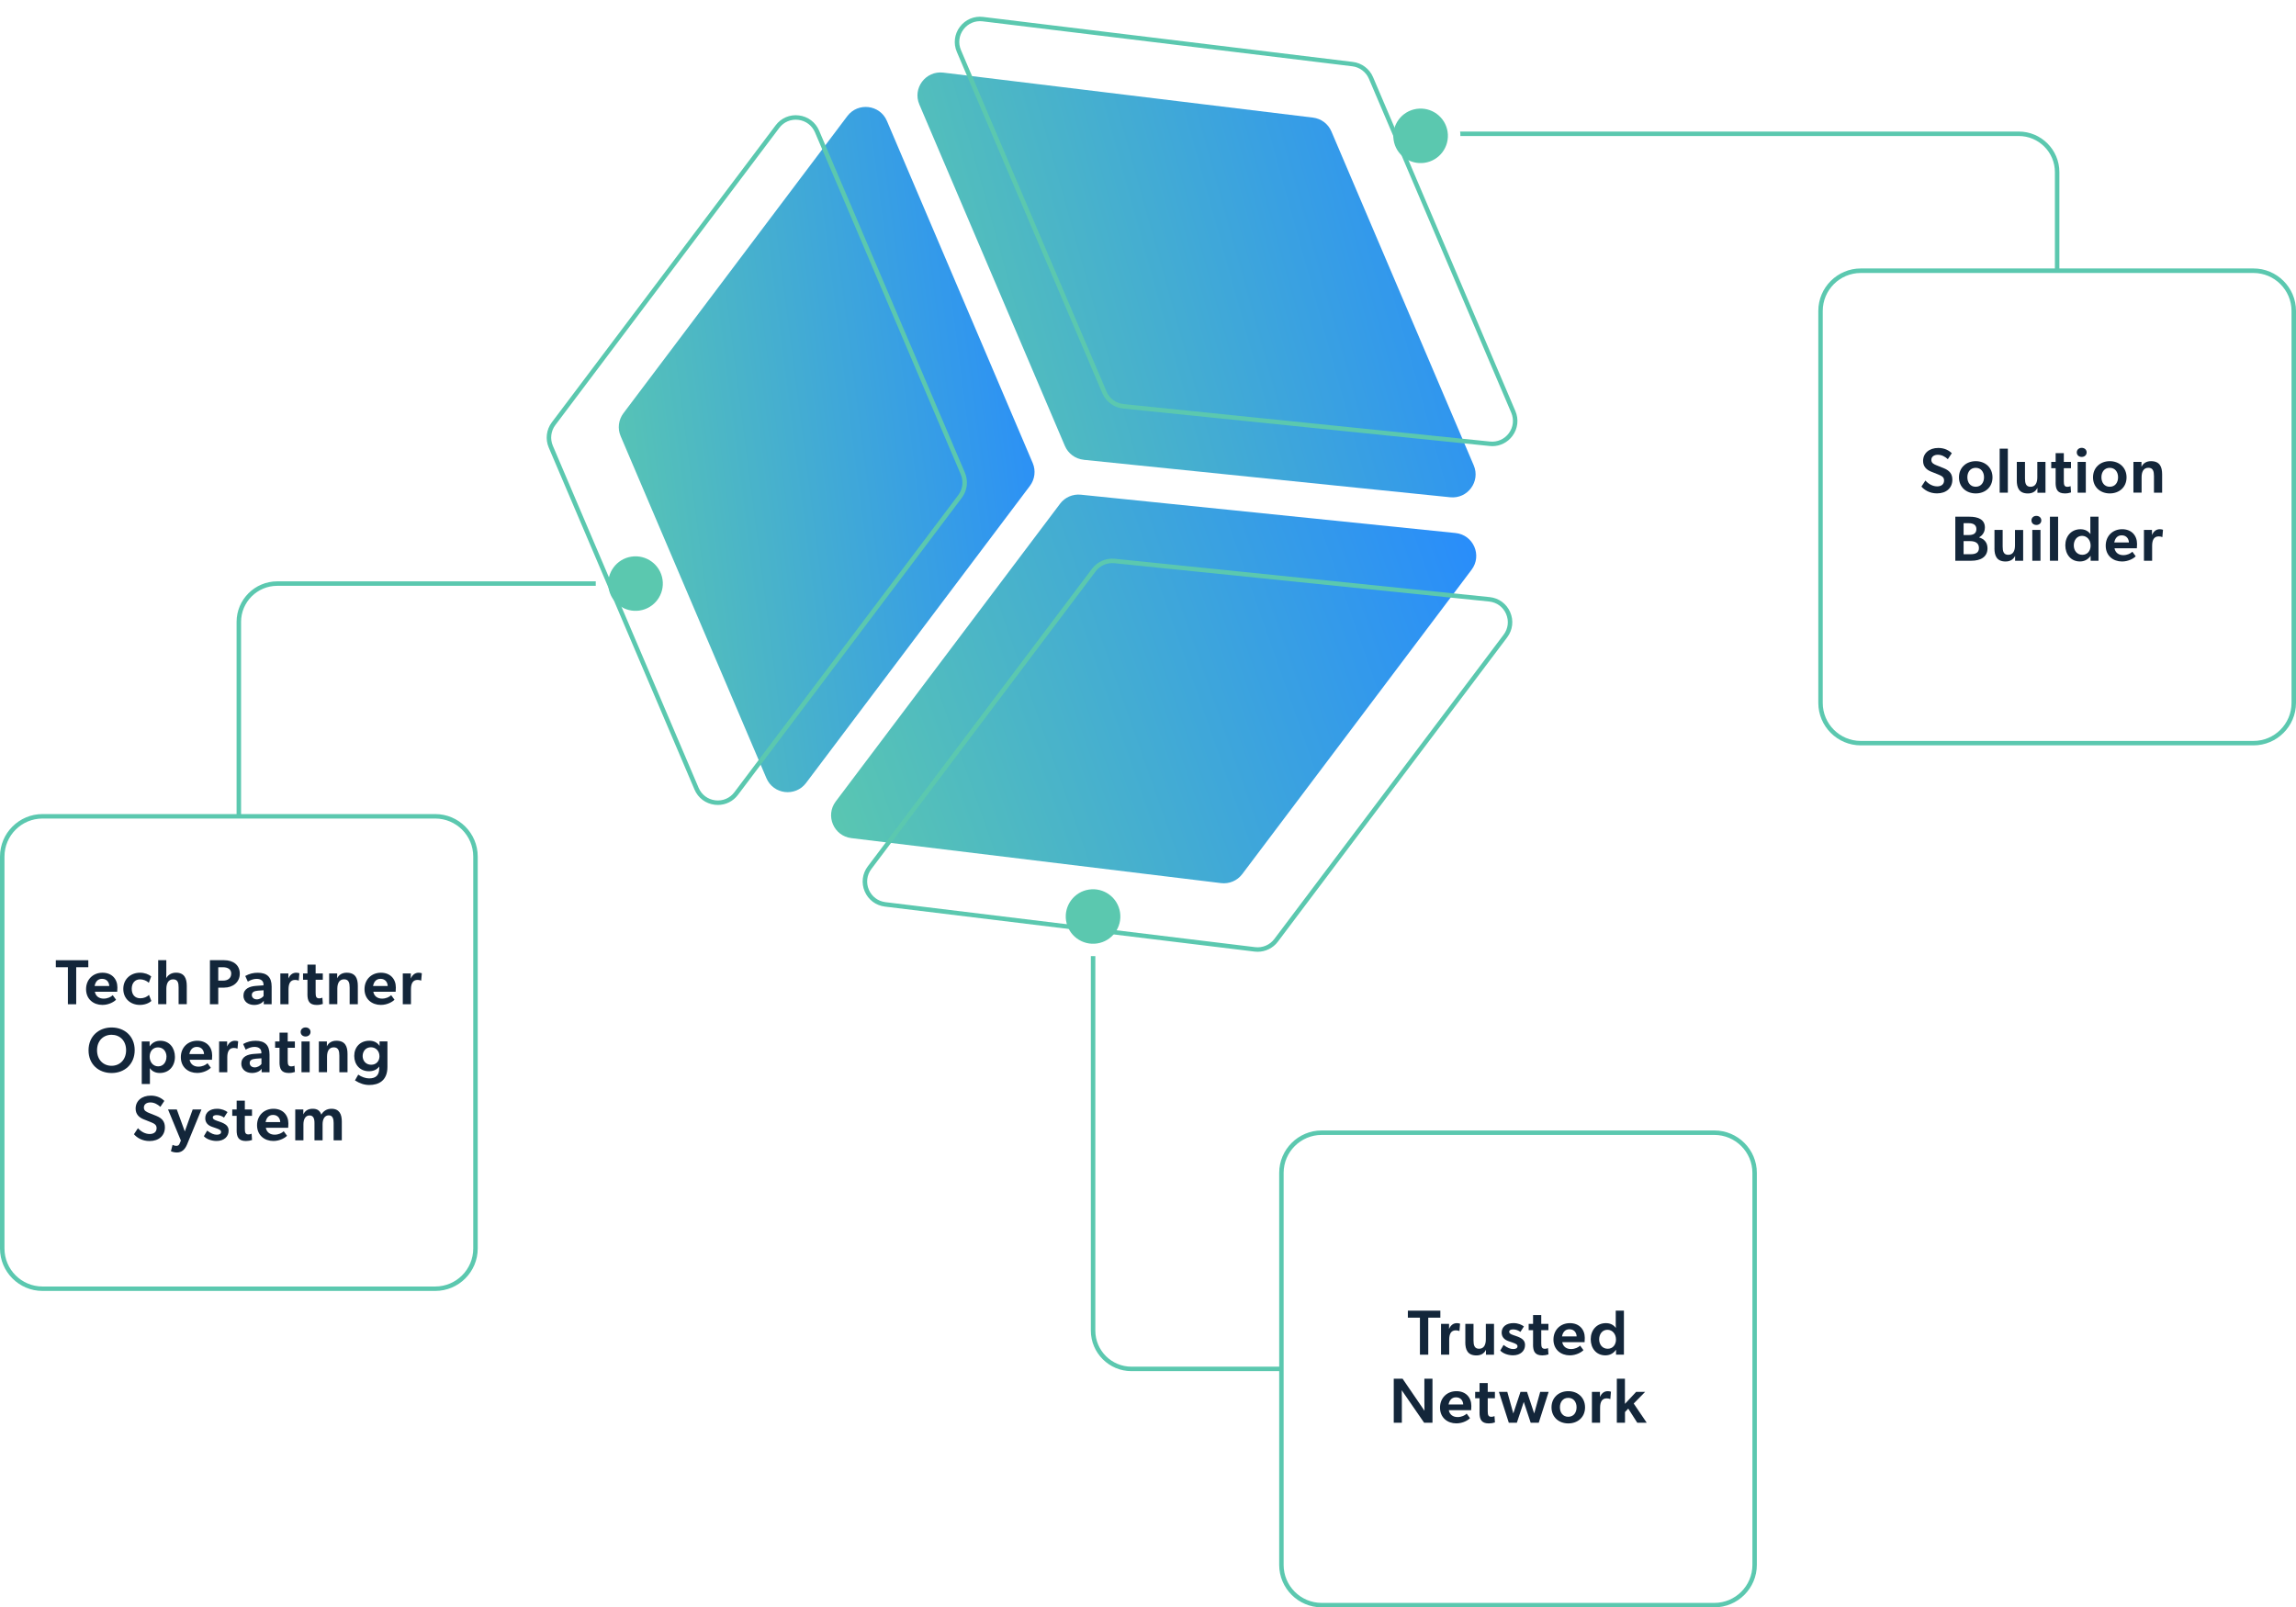<svg width="687" height="481" viewBox="0 0 687 481" fill="none" xmlns="http://www.w3.org/2000/svg">
<g clip-path="url(#clip0_192_4200)">
<path d="M383.426 410.322H338.556C331.852 410.322 326.4 404.879 326.4 398.186V281.383H327.741V398.186C327.741 404.143 332.59 408.984 338.556 408.984H383.426V410.322Z" fill="#5BC8AF"/>
<path d="M325.283 262.498C318.78 263.479 314.3 269.536 315.283 276.028C316.266 282.521 322.333 286.994 328.836 286.012C335.338 285.03 339.819 278.973 338.835 272.481C337.852 265.989 331.785 261.516 325.283 262.498Z" fill="white"/>
<path d="M325.842 266.201C330.299 265.532 334.467 268.599 335.137 273.05C335.808 277.501 332.735 281.662 328.277 282.331C323.819 283 319.652 279.933 318.981 275.482C318.311 271.031 321.384 266.87 325.842 266.201Z" fill="#5BC8AF"/>
<path d="M512.962 481H395.47C388.453 481 382.755 475.3 382.755 468.295V350.989C382.755 343.984 388.465 338.295 395.47 338.295H512.962C519.979 338.295 525.677 343.995 525.677 350.989V468.295C525.677 475.3 519.968 481 512.962 481ZM395.47 339.634C389.191 339.634 384.085 344.732 384.085 351.001V468.306C384.085 474.575 389.191 479.673 395.47 479.673H512.962C519.241 479.673 524.347 474.575 524.347 468.306V351.001C524.347 344.732 519.241 339.634 512.962 339.634H395.47Z" fill="#5BC8AF"/>
<path d="M424.877 394.315H421.257V392.218H430.977V394.315H427.357V405.392H424.865V394.315H424.877Z" fill="#13263A"/>
<path d="M431.167 396.167H433.58V397.695C434.083 396.546 434.876 395.955 435.937 395.955C436.306 395.955 436.72 396.044 436.876 396.122L436.686 398.32C436.396 398.186 435.993 398.108 435.591 398.108C434.25 398.108 433.625 399.078 433.625 400.919V405.392H431.178V396.167H431.167Z" fill="#13263A"/>
<path d="M438.451 401.644V396.167H440.898V401.131C440.898 402.503 441.144 403.618 442.563 403.618C444.071 403.618 444.585 402.336 444.585 400.796V396.178H447.032V405.403H444.619V403.931C444.06 405.135 442.976 405.615 441.77 405.615C439.111 405.615 438.44 403.875 438.44 401.666L438.451 401.644Z" fill="#13263A"/>
<path d="M448.898 404.165L449.892 402.481C451.076 403.373 451.937 403.708 452.797 403.708C453.601 403.708 454.06 403.418 454.06 402.882C454.06 402.403 453.68 402.135 452.495 401.733L451.423 401.365C450.049 400.908 449.322 400.027 449.322 398.766C449.322 397.026 450.741 395.944 452.842 395.944C454.294 395.944 455.333 396.457 455.981 396.937L454.931 398.576C454.395 398.175 453.635 397.829 452.752 397.829C451.97 397.829 451.568 398.097 451.568 398.532C451.568 398.933 451.858 399.223 452.875 399.558L453.568 399.792C455.557 400.462 456.316 401.187 456.316 402.503C456.316 404.277 454.942 405.582 452.696 405.582C451.222 405.582 449.657 405.013 448.909 404.154L448.898 404.165Z" fill="#13263A"/>
<path d="M458.719 402.336V398.063H457.4V396.167H458.719V393.534H461.166V396.167H463.311V398.063H461.166V401.945C461.166 403.128 461.356 403.629 462.272 403.629C462.64 403.629 462.964 403.529 463.188 403.418L463.322 405.303C462.786 405.492 462.16 405.604 461.501 405.604C459.266 405.604 458.708 404.399 458.708 402.336H458.719Z" fill="#13263A"/>
<path d="M464.819 400.885C464.819 397.941 466.942 395.955 469.735 395.955C472.528 395.955 474.193 397.829 474.193 400.361C474.193 400.74 474.159 401.454 474.137 401.644H467.444C467.713 403.061 468.785 403.708 470.081 403.708C471.266 403.708 472.282 403.206 472.796 402.681L473.791 404.031C473.277 404.6 471.701 405.593 469.701 405.593C467.065 405.593 464.819 403.897 464.819 400.874V400.885ZM469.601 397.784C468.182 397.784 467.579 398.855 467.377 399.926H471.757C471.735 398.967 471.143 397.784 469.601 397.784Z" fill="#13263A"/>
<path d="M475.969 400.763C475.969 398.13 477.69 395.955 480.505 395.955C481.746 395.955 482.762 396.412 483.488 397.405C483.466 397.137 483.455 396.624 483.455 396.122V392.207H485.902V405.381H483.544V403.908C482.651 405.169 481.511 405.593 480.327 405.593C477.634 405.593 475.969 403.473 475.969 400.763ZM483.522 400.807C483.522 399.279 482.528 397.941 480.963 397.941C479.399 397.941 478.494 399.279 478.494 400.807C478.494 402.336 479.455 403.618 481.042 403.618C482.516 403.618 483.533 402.514 483.533 400.807H483.522Z" fill="#13263A"/>
<path d="M417.033 412.576H419.67L426.228 422.18C426.228 421.968 426.195 420.094 426.195 419.068V412.576H428.619V425.75H426.117L419.424 416.034C419.424 416.268 419.458 418.187 419.458 419.28V425.75H417.033V412.576Z" fill="#13263A"/>
<path d="M430.876 421.243C430.876 418.298 432.999 416.313 435.792 416.313C438.585 416.313 440.25 418.187 440.25 420.719C440.25 421.098 440.217 421.812 440.194 422.002H433.502C433.77 423.418 434.843 424.065 436.139 424.065C437.323 424.065 438.34 423.563 438.854 423.039L439.848 424.389C439.334 424.958 437.759 425.95 435.759 425.95C433.122 425.95 430.876 424.255 430.876 421.232V421.243ZM435.658 418.153C434.239 418.153 433.636 419.224 433.435 420.295H437.814C437.792 419.336 437.2 418.153 435.658 418.153Z" fill="#13263A"/>
<path d="M442.708 422.693V418.421H441.39V416.525H442.708V413.892H445.155V416.525H447.3V418.421H445.155V422.303C445.155 423.485 445.345 423.987 446.261 423.987C446.63 423.987 446.954 423.887 447.177 423.775L447.311 425.661C446.775 425.85 446.149 425.962 445.49 425.962C443.256 425.962 442.697 424.757 442.697 422.693H442.708Z" fill="#13263A"/>
<path d="M448.484 416.525H451.009L452.808 422.983L454.953 416.525H456.909L459.054 422.983L460.853 416.525H463.378L460.417 425.75H458.004L455.937 419.525L453.87 425.75H451.456L448.496 416.525H448.484Z" fill="#13263A"/>
<path d="M464.238 421.165C464.238 418.22 466.417 416.313 469.255 416.313C472.092 416.313 474.271 418.22 474.271 421.165C474.271 424.11 472.07 425.962 469.255 425.962C466.439 425.962 464.238 424.088 464.238 421.165ZM471.735 421.132C471.735 419.548 470.819 418.309 469.243 418.309C467.668 418.309 466.752 419.548 466.752 421.132C466.752 422.716 467.635 423.976 469.243 423.976C470.852 423.976 471.735 422.738 471.735 421.132Z" fill="#13263A"/>
<path d="M476.316 416.525H478.729V418.053C479.232 416.904 480.025 416.313 481.086 416.313C481.455 416.313 481.869 416.402 482.025 416.48L481.835 418.677C481.545 418.544 481.142 418.466 480.74 418.466C479.399 418.466 478.774 419.436 478.774 421.277V425.75H476.327V416.525H476.316Z" fill="#13263A"/>
<path d="M483.757 412.576H486.204V420.116L489.555 416.525H492.248L488.829 420.005L492.717 425.75H489.891L487.198 421.533L486.226 422.559V425.75H483.779V412.576H483.757Z" fill="#13263A"/>
<path d="M72.131 244.281H70.79V186.109C70.79 179.416 76.243 173.972 82.947 173.972H183.188V175.311H82.947C76.98 175.311 72.131 180.152 72.131 186.109V244.281Z" fill="#5BC8AF"/>
<path d="M188.383 162.873C181.881 163.855 177.401 169.912 178.384 176.404C179.367 182.896 185.434 187.369 191.936 186.387C198.439 185.406 202.919 179.349 201.936 172.857C200.953 166.364 194.886 161.891 188.383 162.873Z" fill="white"/>
<path d="M188.942 166.576C193.4 165.907 197.567 168.975 198.238 173.425C198.908 177.876 195.836 182.037 191.378 182.706C186.92 183.376 182.752 180.308 182.082 175.857C181.412 171.406 184.484 167.246 188.942 166.576Z" fill="#5BC8AF"/>
<path d="M130.207 386.317H12.726C5.709 386.317 0 380.617 0 373.623V256.318C0 249.312 5.709 243.612 12.726 243.612H130.218C137.235 243.612 142.944 249.312 142.944 256.318V373.623C142.944 380.628 137.235 386.317 130.218 386.317H130.207ZM12.726 244.951C6.447 244.951 1.341 250.049 1.341 256.318V373.623C1.341 379.892 6.447 384.99 12.726 384.99H130.218C136.497 384.99 141.603 379.892 141.603 373.623V256.318C141.603 250.049 136.497 244.951 130.218 244.951H12.726Z" fill="#5BC8AF"/>
<path d="M20.323 289.448H16.703V287.351H26.423V289.448H22.803V300.525H20.312V289.448H20.323Z" fill="#13263A"/>
<path d="M25.753 296.018C25.753 293.073 27.876 291.088 30.669 291.088C33.462 291.088 35.127 292.962 35.127 295.494C35.127 295.873 35.093 296.587 35.071 296.777H28.378C28.647 298.193 29.719 298.84 31.015 298.84C32.2 298.84 33.216 298.338 33.73 297.814L34.725 299.164C34.211 299.733 32.635 300.725 30.635 300.725C27.999 300.725 25.753 299.03 25.753 296.007V296.018ZM30.535 292.917C29.116 292.917 28.513 293.988 28.311 295.059H32.691C32.669 294.099 32.077 292.917 30.535 292.917Z" fill="#13263A"/>
<path d="M36.892 295.94C36.892 292.928 39.172 291.088 41.886 291.088C43.25 291.088 44.467 291.545 45.238 292.192L44.535 294.099C43.864 293.464 42.836 293.073 41.909 293.073C40.401 293.073 39.417 294.178 39.417 295.895C39.417 297.613 40.334 298.74 41.998 298.74C43.026 298.74 43.965 298.338 44.579 297.725L45.283 299.543C44.535 300.246 43.238 300.725 41.842 300.725C39.183 300.725 36.892 298.963 36.892 295.929V295.94Z" fill="#13263A"/>
<path d="M47.316 287.34H49.763V291.233C49.763 291.79 49.741 292.437 49.73 292.716C50.344 291.668 51.361 291.076 52.657 291.076C55.182 291.076 55.886 292.817 55.886 295.025V300.502H53.439V295.494C53.439 294.2 53.249 293.073 51.797 293.073C50.344 293.073 49.774 294.356 49.774 295.918V300.502H47.328V287.328L47.316 287.34Z" fill="#13263A"/>
<path d="M62.824 287.34H67.07C69.841 287.34 71.751 288.834 71.751 291.367C71.751 293.899 69.707 295.55 67.07 295.55H65.305V300.514H62.813V287.34H62.824ZM69.193 291.378C69.193 290.061 68.176 289.448 66.701 289.448H65.305V293.453H66.757C68.131 293.453 69.181 292.761 69.181 291.367L69.193 291.378Z" fill="#13263A"/>
<path d="M72.857 297.903C72.857 295.862 74.712 295.159 76.623 295.025L78.846 294.869V294.624C78.846 293.553 78.12 292.928 76.757 292.928C75.84 292.928 74.958 293.274 74.153 293.754L73.382 292.069C74.623 291.366 75.852 291.099 77.114 291.099C79.874 291.099 81.281 292.382 81.281 295.237V300.525H78.924V299.454C78.544 300.123 77.449 300.737 76.053 300.737C74.276 300.737 72.835 299.722 72.835 297.914L72.857 297.903ZM78.868 298.059V296.342L77.237 296.453C75.941 296.554 75.349 296.966 75.349 297.747C75.349 298.528 75.975 299.063 76.857 299.063C77.74 299.063 78.544 298.506 78.868 298.048V298.059Z" fill="#13263A"/>
<path d="M83.874 291.3H86.287V292.828C86.778 291.679 87.583 291.088 88.644 291.088C89.013 291.088 89.426 291.177 89.583 291.255L89.393 293.452C89.102 293.319 88.7 293.241 88.298 293.241C86.957 293.241 86.332 294.211 86.332 296.052V300.525H83.885V291.3H83.874Z" fill="#13263A"/>
<path d="M91.996 297.468V293.196H90.678V291.3H91.996V288.667H94.443V291.3H96.588V293.196H94.443V297.078C94.443 298.26 94.633 298.762 95.549 298.762C95.918 298.762 96.242 298.662 96.465 298.55L96.599 300.435C96.063 300.625 95.437 300.737 94.778 300.737C92.544 300.737 91.985 299.532 91.985 297.468H91.996Z" fill="#13263A"/>
<path d="M98.476 291.3H100.89V292.772C101.448 291.567 102.532 291.088 103.739 291.088C106.398 291.088 107.068 292.828 107.068 295.036V300.514H104.621V295.55C104.621 294.178 104.376 293.062 102.957 293.062C101.448 293.062 100.934 294.345 100.934 295.884V300.502H98.487V291.277L98.476 291.3Z" fill="#13263A"/>
<path d="M109.068 296.018C109.068 293.073 111.191 291.088 113.984 291.088C116.777 291.088 118.442 292.962 118.442 295.494C118.442 295.873 118.409 296.587 118.386 296.777H111.694C111.962 298.193 113.034 298.84 114.33 298.84C115.515 298.84 116.531 298.338 117.045 297.814L118.04 299.164C117.526 299.733 115.951 300.725 113.951 300.725C111.314 300.725 109.068 299.03 109.068 296.007V296.018ZM113.85 292.917C112.431 292.917 111.828 293.988 111.627 295.059H116.006C115.984 294.099 115.392 292.917 113.85 292.917Z" fill="#13263A"/>
<path d="M120.509 291.3H122.922V292.828C123.414 291.679 124.218 291.088 125.28 291.088C125.648 291.088 126.062 291.177 126.218 291.255L126.028 293.452C125.738 293.319 125.336 293.241 124.933 293.241C123.593 293.241 122.967 294.211 122.967 296.052V300.525H120.52V291.3H120.509Z" fill="#13263A"/>
<path d="M26.491 314.312C26.491 310.073 29.585 307.474 33.395 307.474C37.205 307.474 40.3 310.029 40.3 314.268C40.3 318.506 37.216 321.106 33.395 321.106C29.574 321.106 26.491 318.551 26.491 314.312ZM37.73 314.279C37.73 311.412 35.842 309.661 33.384 309.661C30.926 309.661 29.038 311.434 29.038 314.301C29.038 317.168 30.948 318.941 33.384 318.941C35.82 318.941 37.73 317.146 37.73 314.279Z" fill="#13263A"/>
<path d="M42.412 311.657H44.769V313.152C45.607 311.891 46.758 311.456 47.987 311.456C50.679 311.456 52.344 313.576 52.344 316.287C52.344 318.997 50.624 321.094 47.808 321.094C46.568 321.094 45.551 320.637 44.825 319.644C44.847 319.912 44.858 320.425 44.858 320.927V324.385H42.412V311.668V311.657ZM49.819 316.242C49.819 314.68 48.858 313.431 47.272 313.431C45.797 313.431 44.78 314.535 44.78 316.242C44.78 317.77 45.775 319.109 47.339 319.109C48.903 319.109 49.808 317.77 49.808 316.242H49.819Z" fill="#13263A"/>
<path d="M54.109 316.376C54.109 313.431 56.232 311.445 59.025 311.445C61.819 311.445 63.483 313.319 63.483 315.851C63.483 316.231 63.45 316.945 63.427 317.134H56.735C57.003 318.551 58.076 319.198 59.372 319.198C60.556 319.198 61.573 318.696 62.087 318.172L63.081 319.521C62.567 320.09 60.992 321.083 58.992 321.083C56.355 321.083 54.109 319.388 54.109 316.365V316.376ZM58.891 313.286C57.472 313.286 56.869 314.357 56.668 315.428H61.048C61.025 314.468 60.433 313.286 58.891 313.286Z" fill="#13263A"/>
<path d="M65.55 311.657H67.964V313.185C68.455 312.037 69.26 311.445 70.321 311.445C70.69 311.445 71.103 311.535 71.26 311.613L71.07 313.81C70.779 313.676 70.377 313.598 69.975 313.598C68.634 313.598 68.008 314.569 68.008 316.409V320.882H65.561V311.657H65.55Z" fill="#13263A"/>
<path d="M72.22 318.261C72.22 316.22 74.075 315.517 75.986 315.383L78.209 315.227V314.981C78.209 313.911 77.483 313.286 76.12 313.286C75.204 313.286 74.321 313.632 73.516 314.111L72.746 312.427C73.986 311.724 75.215 311.456 76.477 311.456C79.237 311.456 80.645 312.739 80.645 315.595V320.882H78.287V319.811C77.907 320.481 76.812 321.094 75.416 321.094C73.639 321.094 72.198 320.079 72.198 318.272L72.22 318.261ZM78.231 318.417V316.699L76.6 316.811C75.304 316.911 74.712 317.324 74.712 318.105C74.712 318.886 75.338 319.421 76.22 319.421C77.103 319.421 77.907 318.863 78.231 318.406V318.417Z" fill="#13263A"/>
<path d="M83.639 317.826V313.554H82.321V311.657H83.639V309.025H86.086V311.657H88.231V313.554H86.086V317.435C86.086 318.618 86.276 319.12 87.192 319.12C87.561 319.12 87.885 319.019 88.108 318.908L88.242 320.793C87.706 320.983 87.08 321.094 86.421 321.094C84.186 321.094 83.628 319.89 83.628 317.826H83.639Z" fill="#13263A"/>
<path d="M89.963 308.813C89.963 308.032 90.577 307.463 91.437 307.463C92.298 307.463 92.912 308.032 92.912 308.813C92.912 309.594 92.298 310.174 91.437 310.174C90.577 310.174 89.963 309.616 89.963 308.813ZM90.208 311.657H92.655V320.882H90.208V311.657Z" fill="#13263A"/>
<path d="M95.393 311.657H97.806V313.13C98.365 311.925 99.448 311.445 100.655 311.445C103.314 311.445 103.984 313.185 103.984 315.394V320.871H101.538V315.907C101.538 314.535 101.292 313.42 99.873 313.42C98.365 313.42 97.851 314.703 97.851 316.242V320.86H95.404V311.635L95.393 311.657Z" fill="#13263A"/>
<path d="M106.197 323.325L107.191 321.585C108.152 322.277 109.426 322.712 110.442 322.712C112.543 322.712 113.47 321.686 113.47 319.689V319.153C112.744 320.168 111.615 320.57 110.375 320.57C107.683 320.57 105.996 318.562 105.996 315.985C105.996 313.409 107.716 311.445 110.532 311.445C111.794 311.445 112.945 311.958 113.571 313.007V311.646H115.928V319.265C115.928 323.426 113.269 324.686 110.498 324.686C108.99 324.686 107.593 324.207 106.219 323.314L106.197 323.325ZM113.537 316.03C113.537 314.636 112.543 313.397 110.979 313.397C109.414 313.397 108.509 314.636 108.509 316.03C108.509 317.424 109.47 318.629 111.057 318.629C112.532 318.629 113.548 317.603 113.548 316.03H113.537Z" fill="#13263A"/>
<path d="M40.088 339.411L41.272 337.615C42.3 338.741 43.551 339.355 44.791 339.355C46.032 339.355 46.858 338.741 46.858 337.604C46.858 336.577 46.166 336.232 45.037 335.774L42.97 334.949C41.54 334.38 40.579 333.365 40.579 331.758C40.579 329.472 42.378 327.865 45.149 327.865C47.026 327.865 48.378 328.646 49.171 329.449L47.987 331.223C47.149 330.464 46.132 329.907 45.004 329.907C43.875 329.907 43.048 330.464 43.048 331.435C43.048 332.405 43.819 332.729 44.557 333.041L46.758 333.922C48.612 334.67 49.339 335.741 49.339 337.38C49.339 339.823 47.54 341.463 44.747 341.463C42.49 341.463 40.937 340.415 40.076 339.422L40.088 339.411Z" fill="#13263A"/>
<path d="M51.137 344.509L51.629 342.612C52.009 342.768 52.355 342.902 52.757 342.902C53.215 342.902 53.528 342.735 53.718 342.278L54.12 341.318L50.277 332.015H52.903L55.294 338.585L57.651 332.015H60.277L55.975 342.478C55.305 344.107 54.288 344.888 52.914 344.888C52.188 344.888 51.495 344.676 51.149 344.509H51.137Z" fill="#13263A"/>
<path d="M60.992 340.024L61.986 338.34C63.17 339.232 64.031 339.567 64.891 339.567C65.695 339.567 66.153 339.277 66.153 338.741C66.153 338.262 65.774 337.994 64.589 337.593L63.517 337.224C62.142 336.767 61.416 335.886 61.416 334.625C61.416 332.885 62.835 331.803 64.936 331.803C66.388 331.803 67.427 332.316 68.075 332.796L67.025 334.436C66.489 334.034 65.729 333.688 64.846 333.688C64.064 333.688 63.662 333.956 63.662 334.391C63.662 334.793 63.953 335.083 64.958 335.417L65.651 335.652C67.639 336.321 68.41 337.046 68.41 338.362C68.41 340.136 67.036 341.441 64.79 341.441C63.316 341.441 61.751 340.872 61.003 340.013L60.992 340.024Z" fill="#13263A"/>
<path d="M70.813 338.184V333.911H69.494V332.015H70.813V329.382H73.26V332.015H75.405V333.911H73.26V337.793C73.26 338.976 73.45 339.478 74.366 339.478C74.734 339.478 75.058 339.377 75.282 339.266L75.416 341.151C74.88 341.341 74.254 341.452 73.595 341.452C71.36 341.452 70.802 340.247 70.802 338.184H70.813Z" fill="#13263A"/>
<path d="M76.913 336.734C76.913 333.789 79.036 331.803 81.829 331.803C84.622 331.803 86.287 333.677 86.287 336.209C86.287 336.589 86.254 337.302 86.231 337.492H79.539C79.807 338.909 80.879 339.556 82.175 339.556C83.36 339.556 84.376 339.054 84.89 338.53L85.885 339.879C85.371 340.448 83.796 341.441 81.796 341.441C79.159 341.441 76.913 339.745 76.913 336.722V336.734ZM81.695 333.644C80.276 333.644 79.673 334.715 79.472 335.785H83.851C83.829 334.826 83.237 333.644 81.695 333.644Z" fill="#13263A"/>
<path d="M88.343 332.015H90.756V333.487C91.382 332.205 92.387 331.803 93.583 331.803C94.924 331.803 95.706 332.339 96.141 333.554C96.789 332.428 97.84 331.803 99.18 331.803C101.605 331.803 102.275 333.521 102.275 335.64V341.24H99.828V336.042C99.828 334.915 99.582 333.766 98.376 333.766C97.169 333.766 96.521 334.86 96.521 336.444V341.24H94.097V336.031C94.097 334.77 93.773 333.8 92.611 333.8C91.348 333.8 90.79 335.027 90.79 336.477V341.251H88.343V332.026V332.015Z" fill="#13263A"/>
<path d="M616.199 81.018H614.858V51.502C614.858 45.545 610.009 40.704 604.043 40.704H429.122V39.366H604.043C610.746 39.366 616.199 44.809 616.199 51.502V81.018Z" fill="#5BC8AF"/>
<path d="M423.29 28.891C416.788 29.873 412.307 35.93 413.291 42.422C414.274 48.914 420.341 53.387 426.843 52.406C433.346 51.424 437.826 45.367 436.843 38.875C435.859 32.383 429.793 27.91 423.29 28.891Z" fill="white"/>
<path d="M423.849 32.584C428.307 31.914 432.474 34.982 433.145 39.433C433.815 43.883 430.742 48.044 426.285 48.714C421.827 49.383 417.659 46.315 416.989 41.864C416.318 37.414 419.391 33.253 423.849 32.584Z" fill="#5BC8AF"/>
<path d="M674.274 223.054H556.782C549.765 223.054 544.067 217.354 544.067 210.348V93.043C544.067 86.038 549.777 80.338 556.782 80.338H674.274C681.291 80.338 687 86.038 687 93.043V210.348C687 217.354 681.291 223.054 674.274 223.054ZM556.782 81.688C550.503 81.688 545.397 86.785 545.397 93.054V210.359C545.397 216.628 550.503 221.726 556.782 221.726H674.274C680.553 221.726 685.659 216.628 685.659 210.359V93.054C685.659 86.785 680.553 81.688 674.274 81.688H556.782Z" fill="#5BC8AF"/>
<path d="M574.926 145.605L576.111 143.809C577.139 144.936 578.39 145.549 579.63 145.549C580.87 145.549 581.697 144.936 581.697 143.787C581.697 142.76 581.004 142.415 579.876 141.957L577.809 141.132C576.379 140.563 575.418 139.548 575.418 137.941C575.418 135.655 577.217 134.048 579.988 134.048C581.865 134.048 583.217 134.829 584.01 135.632L582.826 137.406C581.988 136.647 580.971 136.09 579.842 136.09C578.714 136.09 577.887 136.647 577.887 137.618C577.887 138.588 578.647 138.912 579.396 139.224L581.597 140.105C583.451 140.853 584.177 141.924 584.177 143.563C584.177 146.006 582.379 147.646 579.585 147.646C577.329 147.646 575.776 146.598 574.915 145.605H574.926Z" fill="#13263A"/>
<path d="M586.155 142.861C586.155 139.916 588.334 138.009 591.172 138.009C594.009 138.009 596.188 139.916 596.188 142.861C596.188 145.806 593.987 147.658 591.172 147.658C588.356 147.658 586.155 145.784 586.155 142.861ZM593.652 142.816C593.652 141.232 592.736 139.994 591.16 139.994C589.585 139.994 588.669 141.232 588.669 142.816C588.669 144.4 589.552 145.661 591.16 145.661C592.769 145.661 593.652 144.423 593.652 142.816Z" fill="#13263A"/>
<path d="M598.333 134.261H600.78V147.435H598.333V134.261Z" fill="#13263A"/>
<path d="M603.462 143.698V138.221H605.908V143.185C605.908 144.557 606.154 145.672 607.573 145.672C609.081 145.672 609.595 144.389 609.595 142.85V138.232H612.042V147.457H609.629V145.984C609.07 147.189 607.987 147.669 606.78 147.669C604.121 147.669 603.45 145.929 603.45 143.72L603.462 143.698Z" fill="#13263A"/>
<path d="M615.081 144.389V140.117H613.763V138.232H615.081V135.599H617.528V138.232H619.673V140.117H617.528V143.999C617.528 145.181 617.718 145.683 618.634 145.683C619.003 145.683 619.327 145.583 619.55 145.471L619.684 147.356C619.148 147.546 618.523 147.658 617.863 147.658C615.629 147.658 615.07 146.453 615.07 144.389H615.081Z" fill="#13263A"/>
<path d="M621.405 135.376C621.405 134.595 622.02 134.015 622.88 134.015C623.74 134.015 624.355 134.584 624.355 135.376C624.355 136.168 623.74 136.737 622.88 136.737C622.02 136.737 621.405 136.179 621.405 135.376ZM621.662 138.221H624.109V147.446H621.662V138.221Z" fill="#13263A"/>
<path d="M626.265 142.861C626.265 139.916 628.444 138.009 631.282 138.009C634.12 138.009 636.298 139.916 636.298 142.861C636.298 145.806 634.097 147.658 631.282 147.658C628.466 147.658 626.265 145.784 626.265 142.861ZM633.762 142.816C633.762 141.232 632.846 139.994 631.27 139.994C629.695 139.994 628.779 141.232 628.779 142.816C628.779 144.4 629.662 145.661 631.27 145.661C632.879 145.661 633.762 144.423 633.762 142.816Z" fill="#13263A"/>
<path d="M638.354 138.221H640.767V139.693C641.326 138.488 642.41 138.009 643.616 138.009C646.275 138.009 646.946 139.749 646.946 141.957V147.435H644.499V142.471C644.499 141.099 644.253 139.983 642.834 139.983C641.326 139.983 640.801 141.266 640.801 142.805V147.423H638.354V138.198V138.221Z" fill="#13263A"/>
<path d="M585.06 154.629H589.283C591.775 154.629 593.909 155.388 593.909 157.842C593.909 159.426 592.993 160.341 592.188 160.798V160.832C593.741 161.289 594.691 162.382 594.691 164.1C594.691 166.699 592.568 167.803 589.876 167.803H585.06V154.629ZM591.373 158.366C591.373 156.972 590.278 156.57 589.172 156.57H587.54V160.118H589.049C590.401 160.118 591.361 159.683 591.361 158.355L591.373 158.366ZM592.132 164C592.132 162.572 591.116 161.936 589.529 161.936H587.54V165.851H589.641C591.149 165.851 592.132 165.394 592.132 164Z" fill="#13263A"/>
<path d="M596.78 164.055V158.578H599.227V163.542C599.227 164.914 599.473 166.03 600.892 166.03C602.4 166.03 602.914 164.747 602.914 163.208V158.589H605.361V167.815H602.948V166.342C602.389 167.547 601.305 168.026 600.098 168.026C597.439 168.026 596.769 166.286 596.769 164.078L596.78 164.055Z" fill="#13263A"/>
<path d="M607.841 155.734C607.841 154.953 608.456 154.373 609.316 154.373C610.176 154.373 610.791 154.942 610.791 155.734C610.791 156.526 610.176 157.095 609.316 157.095C608.456 157.095 607.841 156.537 607.841 155.734ZM608.098 158.578H610.545V167.803H608.098V158.578Z" fill="#13263A"/>
<path d="M613.372 154.629H615.819V167.803H613.372V154.629Z" fill="#13263A"/>
<path d="M617.975 163.185C617.975 160.553 619.695 158.377 622.511 158.377C623.751 158.377 624.768 158.835 625.494 159.828C625.472 159.56 625.461 159.047 625.461 158.545V154.629H627.907V167.803H625.55V166.331C624.656 167.591 623.517 168.015 622.332 168.015C619.64 168.015 617.975 165.896 617.975 163.185ZM625.539 163.219C625.539 161.69 624.544 160.352 622.98 160.352C621.416 160.352 620.511 161.69 620.511 163.219C620.511 164.747 621.472 166.03 623.058 166.03C624.533 166.03 625.55 164.925 625.55 163.219H625.539Z" fill="#13263A"/>
<path d="M630.064 163.297C630.064 160.352 632.187 158.366 634.98 158.366C637.773 158.366 639.438 160.24 639.438 162.784C639.438 163.163 639.404 163.877 639.382 164.066H632.69C632.958 165.483 634.03 166.13 635.326 166.13C636.511 166.13 637.527 165.628 638.041 165.104L639.036 166.465C638.522 167.034 636.946 168.026 634.946 168.026C632.31 168.026 630.064 166.331 630.064 163.308V163.297ZM634.846 160.196C633.427 160.196 632.824 161.267 632.622 162.337H637.002C636.98 161.378 636.388 160.196 634.846 160.196Z" fill="#13263A"/>
<path d="M641.494 158.578H643.907V160.106C644.41 158.958 645.203 158.366 646.264 158.366C646.633 158.366 647.047 158.467 647.203 158.534L647.013 160.731C646.722 160.597 646.32 160.519 645.918 160.519C644.577 160.519 643.952 161.49 643.952 163.33V167.803H641.505V158.578H641.494Z" fill="#13263A"/>
<g filter="url(#filter0_d_192_4200)">
<path d="M322.177 145.761L255.062 234.844C251.878 239.083 254.47 245.174 259.732 245.81L370.354 259.274C372.8 259.575 375.214 258.549 376.7 256.574L445.323 165.494C448.552 161.211 445.859 155.053 440.518 154.507L328.389 143.039C325.987 142.794 323.629 143.82 322.177 145.75V145.761Z" fill="url(#paint0_linear_192_4200)"/>
<path d="M381.303 279.821C381.001 279.821 380.7 279.799 380.398 279.765L269.777 266.301C267.062 265.967 264.805 264.271 263.732 261.761C262.66 259.251 263.006 256.452 264.648 254.265L331.763 165.182C333.35 163.085 335.964 161.936 338.578 162.215L450.708 173.682C453.456 173.961 455.758 175.645 456.864 178.166C457.97 180.698 457.635 183.521 455.981 185.729L387.359 276.809C385.928 278.717 383.66 279.821 381.303 279.821ZM332.836 165.985L265.721 255.068C264.369 256.864 264.09 259.173 264.972 261.237C265.855 263.301 267.71 264.695 269.944 264.974L380.566 278.438C382.767 278.706 384.956 277.78 386.286 276.006L454.909 184.926C456.272 183.108 456.551 180.788 455.635 178.702C454.73 176.616 452.831 175.244 450.563 175.009L338.433 163.542C336.277 163.319 334.132 164.256 332.824 165.985H332.836Z" fill="#5BC8AF"/>
<path d="M258.526 29.75L191.534 118.666C190.059 120.629 189.735 123.239 190.696 125.493L234.326 227.873C236.404 232.747 242.984 233.55 246.18 229.312L313.172 140.396C314.646 138.432 314.97 135.822 314.009 133.569L270.38 31.189C268.302 26.314 261.721 25.511 258.526 29.75Z" fill="url(#paint1_linear_192_4200)"/>
<path d="M219.801 235.882C219.488 235.882 219.175 235.86 218.851 235.826C216.136 235.491 213.879 233.796 212.807 231.286L169.177 128.906C168.127 126.43 168.474 123.563 170.094 121.41L237.085 32.494C238.728 30.308 241.331 29.203 244.046 29.538C246.761 29.873 249.018 31.568 250.09 34.078L293.72 136.458C294.77 138.934 294.424 141.801 292.804 143.954L225.812 232.87C224.36 234.8 222.158 235.882 219.801 235.882ZM238.158 33.297L171.166 122.213C169.837 123.976 169.546 126.341 170.418 128.382L214.047 230.762C214.93 232.825 216.784 234.22 219.019 234.499C221.253 234.777 223.399 233.863 224.739 232.067L291.731 143.151C293.061 141.389 293.351 139.024 292.48 136.982L248.85 34.602C247.967 32.539 246.113 31.145 243.878 30.866C241.644 30.587 239.499 31.502 238.158 33.297Z" fill="#5BC8AF"/>
<path d="M329.26 132.599L438.921 143.809C444.138 144.345 448.015 139.091 445.971 134.272L403.38 34.335C402.419 32.07 400.319 30.498 397.872 30.196L287.251 16.732C281.988 16.097 278 21.384 280.078 26.259L323.629 128.438C324.612 130.747 326.769 132.331 329.271 132.587L329.26 132.599Z" fill="url(#paint2_linear_192_4200)"/>
<path d="M451.49 128.505C451.222 128.505 450.965 128.493 450.697 128.46L341.036 117.249C338.299 116.97 335.93 115.219 334.847 112.698L291.295 10.519C290.223 8.009 290.569 5.209 292.211 3.023C293.854 0.837 296.457 -0.268 299.172 0.067L409.793 13.531C412.464 13.854 414.787 15.595 415.838 18.071L458.428 118.008C459.49 120.495 459.166 123.273 457.557 125.448C456.115 127.4 453.881 128.516 451.49 128.516V128.505ZM341.17 115.922L450.831 127.133C453.032 127.356 455.155 126.43 456.473 124.634C457.791 122.849 458.059 120.562 457.188 118.51L414.598 18.573C413.726 16.532 411.827 15.104 409.626 14.836L299.004 1.383C296.77 1.115 294.636 2.019 293.284 3.815C291.932 5.611 291.653 7.92 292.535 9.984L336.087 112.163C336.969 114.249 338.925 115.676 341.182 115.911L341.17 115.922Z" fill="#5BC8AF"/>
</g>
</g>
<defs>
<filter id="filter0_d_192_4200" x="143.578" y="-14.992" width="330.465" height="319.813" filterUnits="userSpaceOnUse" color-interpolation-filters="sRGB">
<feFlood flood-opacity="0" result="BackgroundImageFix"/>
<feColorMatrix in="SourceAlpha" type="matrix" values="0 0 0 0 0 0 0 0 0 0 0 0 0 0 0 0 0 0 127 0" result="hardAlpha"/>
<feOffset dx="-5" dy="5"/>
<feGaussianBlur stdDeviation="10"/>
<feColorMatrix type="matrix" values="0 0 0 0 0 0 0 0 0 0 0 0 0 0 0 0 0 0 0.15 0"/>
<feBlend mode="normal" in2="BackgroundImageFix" result="effect1_dropShadow_192_4200"/>
<feBlend mode="normal" in="SourceGraphic" in2="effect1_dropShadow_192_4200" result="shape"/>
</filter>
<linearGradient id="paint0_linear_192_4200" x1="253.672" y1="259.325" x2="463.877" y2="185.412" gradientUnits="userSpaceOnUse">
<stop stop-color="#5BC8AF"/>
<stop offset="1" stop-color="#278BFD"/>
</linearGradient>
<linearGradient id="paint1_linear_192_4200" x1="190.15" y1="232.061" x2="339.888" y2="212.814" gradientUnits="userSpaceOnUse">
<stop stop-color="#5BC8AF"/>
<stop offset="1" stop-color="#278BFD"/>
</linearGradient>
<linearGradient id="paint2_linear_192_4200" x1="279.517" y1="143.847" x2="469.171" y2="91.074" gradientUnits="userSpaceOnUse">
<stop stop-color="#5BC8AF"/>
<stop offset="1" stop-color="#278BFD"/>
</linearGradient>
<clipPath id="clip0_192_4200">
<rect width="687" height="481" fill="white"/>
</clipPath>
</defs>
</svg>

